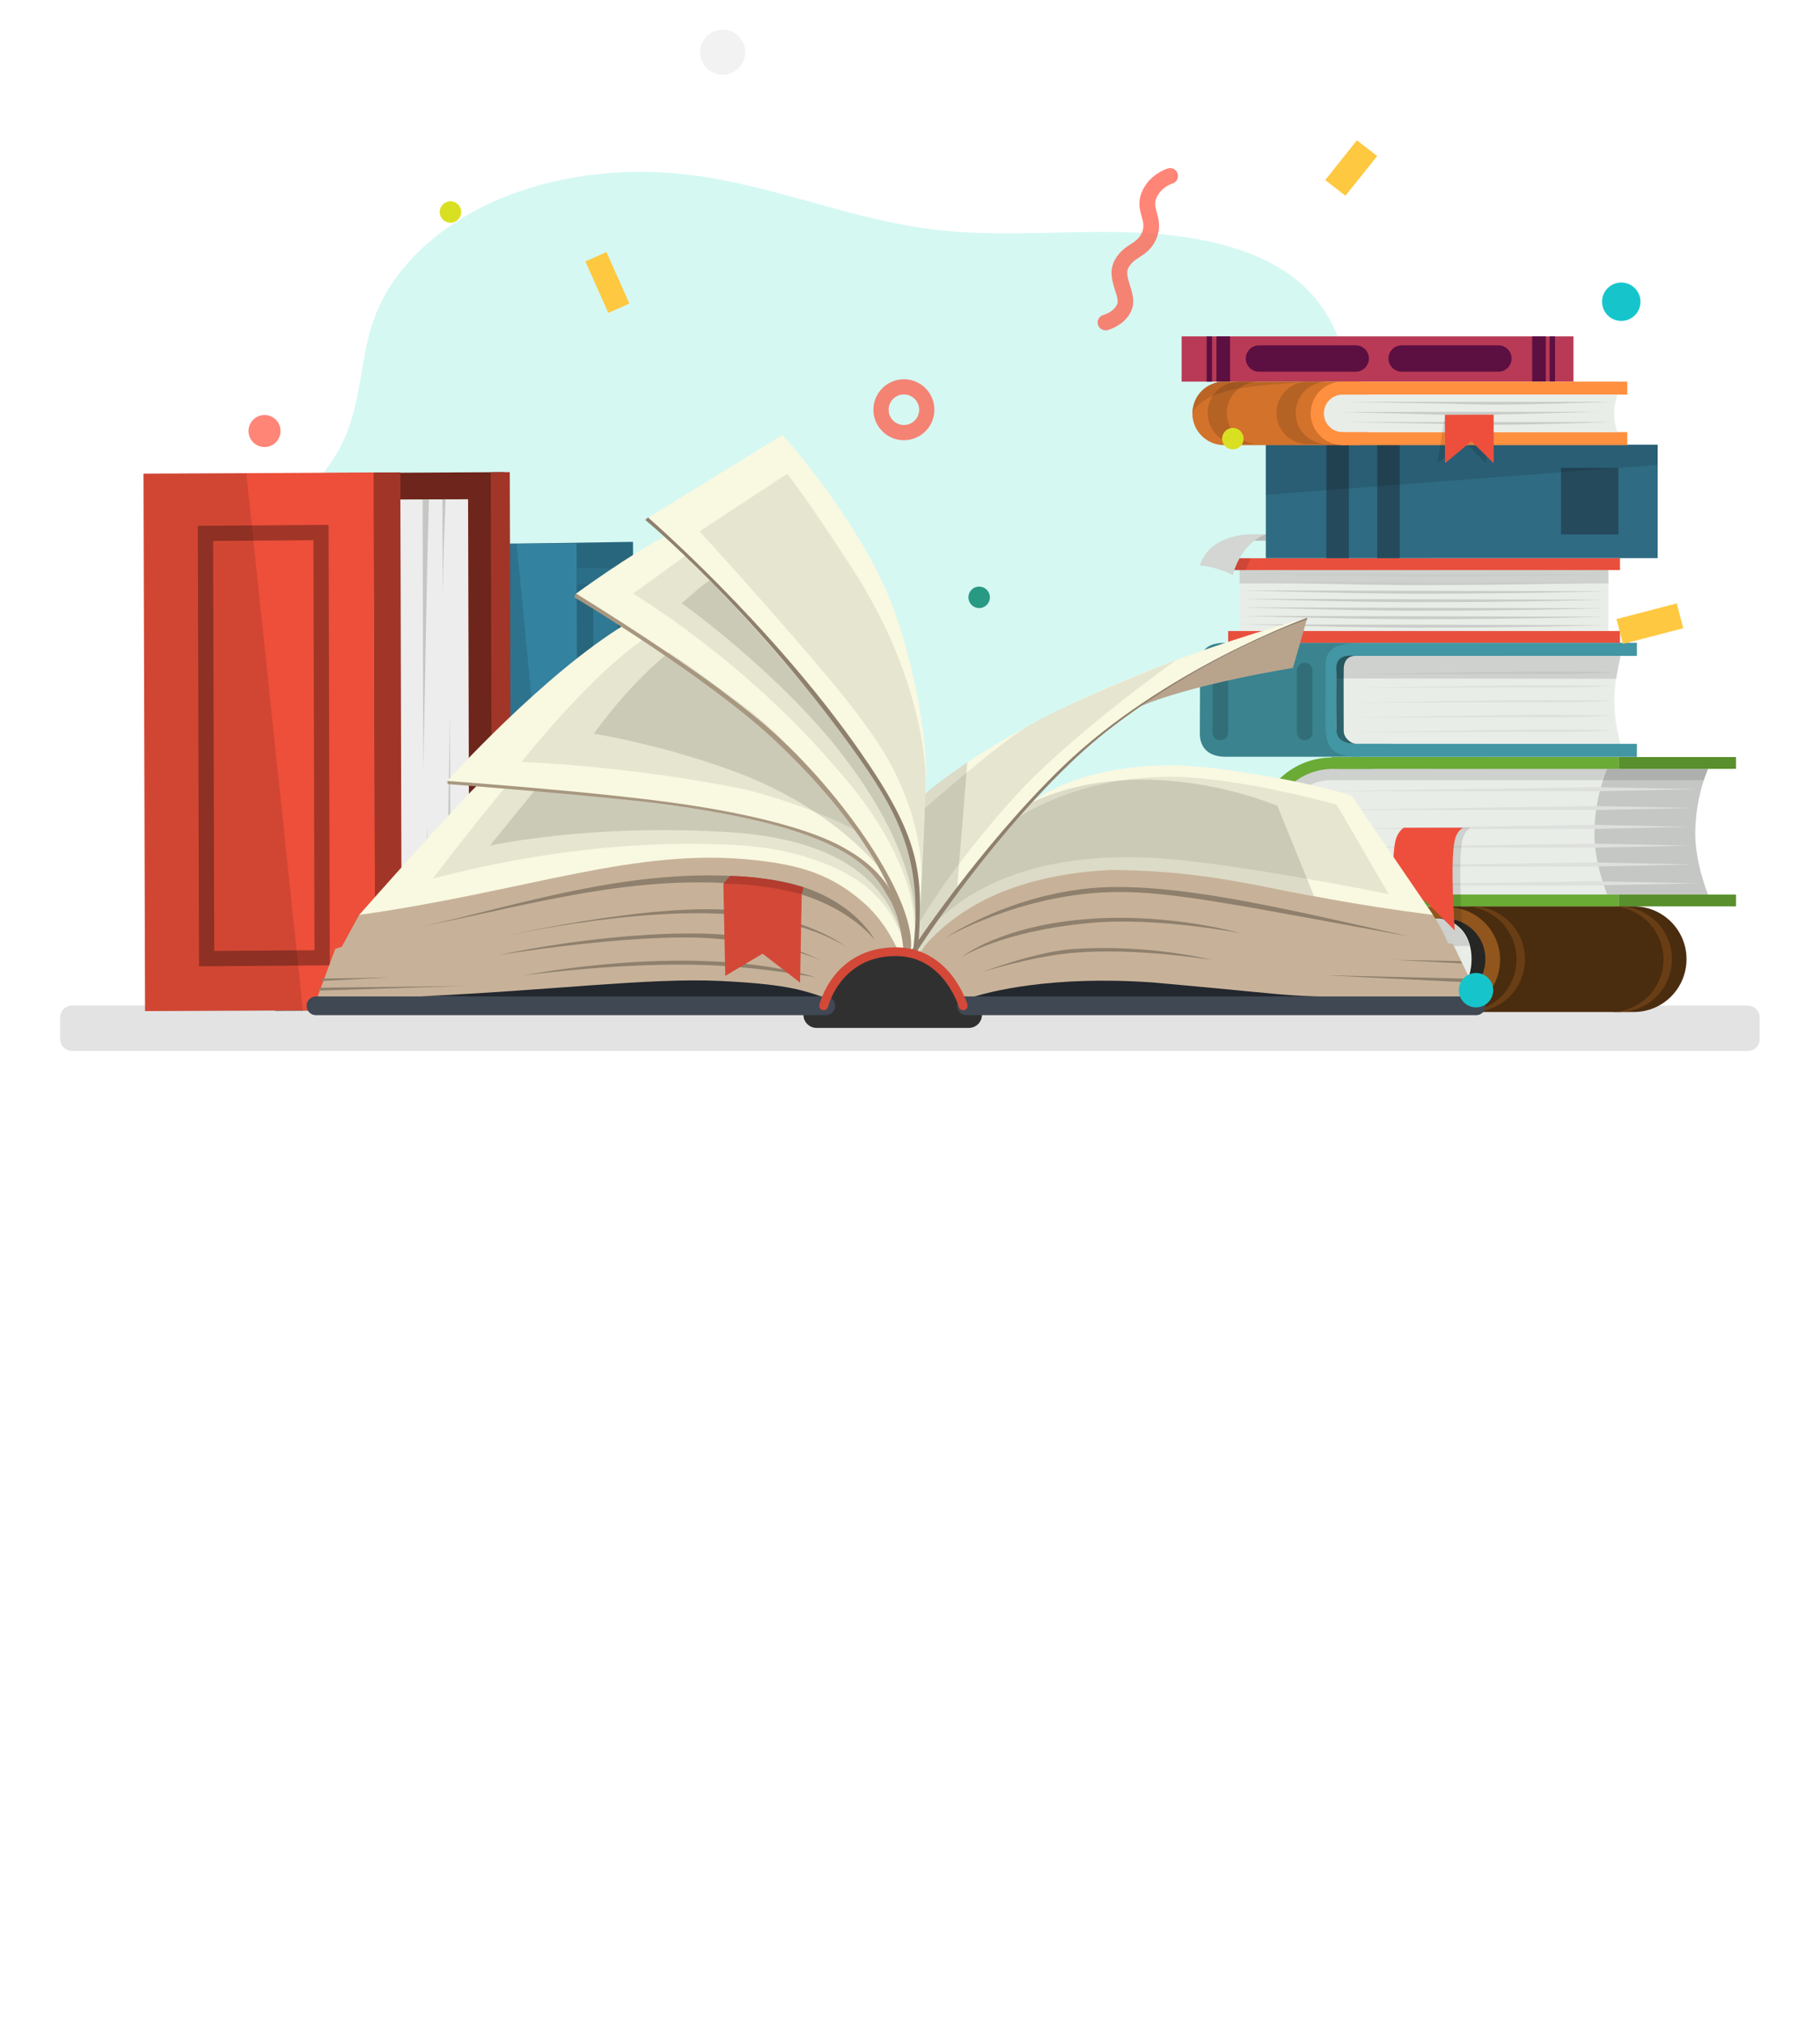 <?xml version="1.0" encoding="utf-8"?>
<!-- Generator: Adobe Illustrator 28.1.0, SVG Export Plug-In . SVG Version: 6.00 Build 0)  -->
<svg version="1.1" id="Layer_1" xmlns="http://www.w3.org/2000/svg" xmlns:xlink="http://www.w3.org/1999/xlink" x="0px" y="0px"
	 viewBox="0 0 2000 2219.8" style="enable-background:new 0 0 2000 2219.8;" xml:space="preserve">
<style type="text/css">
	.st0{fill:#D5F8F3;}
	.st1{opacity:0.11;}
	.st2{fill:#28667D;}
	.st3{fill:#3382A0;}
	.st4{opacity:0.12;}
	.st5{fill:#2B6E87;}
	.st6{fill:#2F7994;}
	.st7{fill:#6E251B;}
	.st8{fill:#ED4F3A;}
	.st9{fill:#A13628;}
	.st10{fill:#EDEDED;}
	.st11{fill:#C4C7C3;}
	.st12{fill:#B8BAB7;}
	.st13{fill:#4A2C0F;}
	.st14{fill:#91561D;}
	.st15{fill:#E9EDE8;}
	.st16{fill:#E94F3D;}
	.st17{fill:#2F6B83;}
	.st18{fill:#254A5C;}
	.st19{fill:#B93A56;}
	.st20{fill:#5C0F41;}
	.st21{fill:#6AAB35;}
	.st22{fill:#3A838F;}
	.st23{fill:#4396A4;}
	.st24{fill:#2B626B;}
	.st25{fill:#598F2C;}
	.st26{fill:#DDE0DC;}
	.st27{fill:#D3722B;}
	.st28{fill:#FF9040;}
	.st29{fill:#C9CCC8;}
	.st30{fill:#B56225;}
	.st31{fill:#693E15;}
	.st32{fill:#262625;}
	.st33{fill:#D3D6D2;}
	.st34{fill:#C7C9C6;}
	.st35{fill:#ED4F3C;}
	.st36{fill:#316E78;}
	.st37{fill:#303030;}
	.st38{fill:#F9F8E1;}
	.st39{fill:#B8A48D;}
	.st40{fill:#C7B299;}
	.st41{fill:#8F806D;}
	.st42{fill:#E6E5CF;}
	.st43{fill:#23272E;}
	.st44{fill:#A89780;}
	.st45{fill:#404854;}
	.st46{fill:#D44837;}
	.st47{fill:#B33C2E;}
	.st48{fill:#FEC840;}
	.st49{opacity:0.75;fill:#FF5C4A;}
	.st50{fill:#D9E021;}
	.st51{fill:#289983;}
	.st52{fill:#16C5CC;}
	.st53{fill:#F2F2F2;}
</style>
<g id="_x32_">
	<g>
		<path class="st0" d="M233.9,769.3c4.9-37.9,2.2-76.9,16.6-113.4c25.1-63.4,98.1-109.8,127.2-172.1c20.4-43.9,17.5-92.4,34.7-137.1
			c20.3-52.7,69-98,130.7-125.5c61.8-27.5,135.9-37.4,206.7-29.9c96,10,183.2,50.2,278.9,61.3c69.1,8.1,139.6,0.7,209.4,2.6
			c69.9,1.9,144.3,15.4,190.6,55.7c71.8,62.3,49.1,160.1,92,236.5c22.3,39.7,61.8,72.5,85.7,111.7c43.6,71.3,30.8,154.6,17.2,232.7
			c-188.7,4.9-377.6,6.7-566.4,5.3c-187.5-1.4-374.9-5.8-562.1-13.3c-53.1-2.1-106.2-4.5-159.3-7.1c-26.5-1.3-53.1-2.7-79.6-4.1
			c-17.4-0.9-60.9,2.5-73.4-6.5C212.4,835.5,228.9,807.8,233.9,769.3z"/>
	</g>
</g>
<g id="XMLID_1274_">
	<path id="XMLID_2636_" class="st1" d="M1920.7,1155H79.3c-7.3,0-13.2-5.9-13.2-13.2v-23.5c0-7.3,5.9-13.2,13.2-13.2h1841.3
		c7.3,0,13.2,5.9,13.2,13.2v23.5C1933.9,1149.1,1928,1155,1920.7,1155z"/>
	<g id="XMLID_2627_">
		<g id="XMLID_2631_">
			<g id="XMLID_2633_">
				<polygon id="XMLID_2635_" class="st2" points="697.1,1108.4 539.5,1110.8 538.1,597.9 695.6,595.5 				"/>
				<polygon id="XMLID_2634_" class="st3" points="635,1110 415.3,1111.1 413.9,598.2 633.6,597.1 				"/>
			</g>
			<polygon id="XMLID_2632_" class="st4" points="567.7,597.3 617.5,1111.1 415.3,1109.3 413.9,598.1 			"/>
		</g>
		<rect id="XMLID_2630_" x="633.7" y="624.2" class="st5" width="62.1" height="18"/>
		<rect id="XMLID_2629_" x="635" y="1058.1" class="st5" width="62" height="18"/>
		<path id="XMLID_2628_" class="st6" d="M665.4,1044.1L665.4,1044.1c-7.4,0-13.5-6-13.5-13.5V671.1c0-7.4,6-13.5,13.5-13.5l0,0
			c7.4,0,13.5,6,13.5,13.5v359.5C678.9,1038.1,672.8,1044.1,665.4,1044.1z"/>
	</g>
	<g id="XMLID_2593_">
		<g id="XMLID_2614_">
			<polygon id="XMLID_2626_" class="st7" points="555.5,1109.5 302.4,1110.8 300.8,520.2 553.8,518.9 			"/>
			<polygon id="XMLID_2625_" class="st8" points="412.4,1109.9 159.4,1111.2 157.7,520.6 410.8,519.3 			"/>
			
				<rect id="XMLID_2624_" x="411.6" y="519.2" transform="matrix(1 -2.760991e-03 2.760991e-03 1 -2.247 1.18)" class="st9" width="29.2" height="590.6"/>
			
				<rect id="XMLID_2623_" x="440.7" y="548.8" transform="matrix(1 -2.758116e-03 2.758116e-03 1 -2.249 1.321)" class="st10" width="74.4" height="534.4"/>
			<path id="XMLID_2620_" class="st9" d="M218.7,1062l-1.3-484.1l143.7-1.1l1.3,484.1L218.7,1062z M234.2,594.5l1.2,450.6l110.2-0.8
				l-1.2-450.6L234.2,594.5z"/>
			<path id="XMLID_2619_" class="st11" d="M464.4,548.9c0,0,0.7,302.4,0.8,298.3c1.1-59.8,4.3-238.4,5.4-268.3
				c0.1-3.2,0.8-30,0.8-30L464.4,548.9z"/>
			<path id="XMLID_2618_" class="st11" d="M486.2,548.8c0,0,0.2,108.4,0.3,104.3c1.1-59.8,1.3-52.8,2.3-82.7
				c0.5-14.8,0.9-21.7,0.9-21.7L486.2,548.8z"/>
			<path id="XMLID_2617_" class="st11" d="M495.3,1083.2c0,0-0.8-302.4-0.8-298.3c-1.1,59.8-2.8,174.2-3.9,204.1
				c-0.1,3.2-0.8,94.2-0.8,94.2L495.3,1083.2z"/>
			<path id="XMLID_2616_" class="st11" d="M473.5,1083.3c0,0-3.9-179.4-4-175.4c-1.1,59.8-3.1,175.4-3.1,175.4L473.5,1083.3z"/>
			
				<rect id="XMLID_2615_" x="540.1" y="518.9" transform="matrix(1 -2.762092e-03 2.762092e-03 1 -2.247 1.524)" class="st9" width="20.9" height="590.6"/>
		</g>
		<polygon id="XMLID_2613_" class="st4" points="270.7,520.2 333,1111.2 159.4,1111.2 157.7,520.2 		"/>
	</g>
	<g id="XMLID_2085_">
		<polygon id="XMLID_2507_" class="st12" points="1382.5,587.3 1391,587.3 1391,594.2 1357.2,594.2 		"/>
		<path id="XMLID_2506_" class="st11" d="M1877,983.1h-303.2V845H1877c0,0-14.1,30.2-14.1,71.6C1863,949.2,1877,983.1,1877,983.1z"
			/>
		<path id="XMLID_2453_" class="st13" d="M1795.3,996.1h-219.5v116.1h219.5c32.1,0,58-26,58-58l0,0
			C1853.4,1022.1,1827.4,996.1,1795.3,996.1z"/>
		
			<ellipse id="XMLID_2452_" transform="matrix(0.23 -0.973 0.973 0.23 198.839 2359.934)" class="st14" cx="1590.4" cy="1054.3" rx="58" ry="58"/>
		<path id="XMLID_2451_" class="st15" d="M1319,1009.4h267.8c24.8,0,44.8,20.1,44.8,44.8l0,0c0,24.8-20.1,44.8-44.8,44.8H1319
			c0,0,7.2-23,7.2-44.8C1326.2,1033.4,1319,1009.4,1319,1009.4z"/>
		
			<rect id="XMLID_2439_" x="1302.3" y="1099" transform="matrix(-1 -1.224647e-16 1.224647e-16 -1 2895.062 2211.209)" class="st14" width="290.4" height="13.2"/>
		
			<rect id="XMLID_2438_" x="1302.3" y="996.1" transform="matrix(-1 -1.224647e-16 1.224647e-16 -1 2895.062 2005.499)" class="st14" width="290.4" height="13.2"/>
		<rect id="XMLID_2437_" x="1362.2" y="626.5" class="st15" width="405.3" height="67"/>
		<rect id="XMLID_2436_" x="1349.6" y="613.5" class="st16" width="430.6" height="13"/>
		<rect id="XMLID_2435_" x="1349.6" y="693.5" class="st16" width="430.6" height="13"/>
		<rect id="XMLID_2434_" x="1391" y="488.7" class="st17" width="430.6" height="124.7"/>
		<rect id="XMLID_2433_" x="1457.5" y="488.1" class="st18" width="24.8" height="125.3"/>
		<rect id="XMLID_2432_" x="1513.4" y="488.1" class="st18" width="24.8" height="125.3"/>
		<rect id="XMLID_2431_" x="1715.4" y="514.2" class="st18" width="63.1" height="73.1"/>
		<g id="XMLID_2423_">
			<rect id="XMLID_2430_" x="1298.5" y="369.7" class="st19" width="430.6" height="49.7"/>
			<rect id="XMLID_2429_" x="1336.7" y="369.7" class="st20" width="15" height="49.7"/>
			<rect id="XMLID_2428_" x="1326" y="369.7" class="st20" width="5.9" height="49.7"/>
			<rect id="XMLID_2427_" x="1702.9" y="369.7" class="st20" width="5.9" height="49.7"/>
			<rect id="XMLID_2426_" x="1683.7" y="369.7" class="st20" width="15" height="49.7"/>
			<path id="XMLID_2425_" class="st20" d="M1489.8,408.5h-106.3c-8,0-14.5-6.5-14.5-14.5l0,0c0-8,6.5-14.5,14.5-14.5h106.3
				c8,0,14.5,6.5,14.5,14.5l0,0C1504.2,402,1497.8,408.5,1489.8,408.5z"/>
			<path id="XMLID_2424_" class="st20" d="M1646.6,408.5h-106.3c-8,0-14.5-6.5-14.5-14.5l0,0c0-8,6.5-14.5,14.5-14.5h106.3
				c8,0,14.5,6.5,14.5,14.5l0,0C1661.1,402,1654.6,408.5,1646.6,408.5z"/>
		</g>
		
			<ellipse id="XMLID_2422_" transform="matrix(0.23 -0.973 0.973 0.23 237.484 2128.205)" class="st21" cx="1463.3" cy="914.1" rx="82.1" ry="82.1"/>
		<circle id="XMLID_2421_" class="st15" cx="1464.5" cy="914.1" r="69.1"/>
		<path id="XMLID_2420_" class="st15" d="M1766.2,983.1h-303.2V845h303.2c0,0-14.1,30.2-14.1,71.6
			C1752.1,949.2,1766.2,983.1,1766.2,983.1z"/>
		<rect id="XMLID_2419_" x="1463.1" y="832" class="st21" width="315.8" height="13"/>
		<rect id="XMLID_2418_" x="1463.1" y="983.1" class="st21" width="315.8" height="13"/>
		<path id="XMLID_2417_" class="st4" d="M1461.6,857.4c95.9,0,410.7,0,410.7,0l4.7-12.5h-418.4h-0.6c-35.1,3.3-62.6,33.1-62.6,69.1
			c0,38.1,30.9,69.1,69.1,69.1c2.4,0,4.7-0.1,7-0.4c-34.8-3.5-62-32.9-62-68.7C1409.5,886.8,1430.6,857.4,1461.6,857.4z"/>
		<path id="XMLID_2416_" class="st22" d="M1350.6,706.5l0,0.2c-1.6-0.1-3.3-0.2-5-0.2c-19.8,0-26.8,9.3-26.8,23.2
			c0,8.2-0.3,66.9-0.3,76.6c0,7,2.2,24.7,27.1,25.4l0,0h141.2V706.5H1350.6z"/>
		<path id="XMLID_2415_" class="st23" d="M1550.5,769.3c0,34.4-26.5,62.2-60.9,62.2c-31.9,0-33.1-18.2-33.1-39.3
			c0-8.8,0.2-54.6,0.2-62.2c0-9.6,4.3-22.9,31.7-22.9C1522.6,707.1,1550.5,735,1550.5,769.3z"/>
		<path id="XMLID_2346_" class="st15" d="M1780.8,817.5h-291.3c-17.4,0-21.1-9.6-21.1-18.9v-56.2c0-12.7,3.7-21.7,21.1-21.7h291.3
			c0,0-6.8,23.4-6.8,48.2C1774,796.3,1780.8,817.5,1780.8,817.5z"/>
		<rect id="XMLID_2345_" x="1485.3" y="706.5" class="st23" width="313.5" height="14.3"/>
		<rect id="XMLID_2344_" x="1485.3" y="817.5" class="st23" width="313.5" height="14.3"/>
		<path id="XMLID_2343_" class="st24" d="M1489.6,720.8c0,0-12.9-1-13,14.5c-0.2,15.7,0,45.4,0,67.6c0,8.4,7.7,13.8,13,14.6
			c-6.8,0-20.9-1.3-21.1-15.9c-0.3-19.7-0.3-48.7,0-67.1C1468.6,728.3,1470.4,718.6,1489.6,720.8z"/>
		<rect id="XMLID_2342_" x="1362.2" y="626.5" class="st4" width="405.3" height="14.7"/>
		<rect id="XMLID_2341_" x="1778.8" y="832" class="st25" width="128.9" height="13"/>
		<rect id="XMLID_2340_" x="1778.8" y="983.1" class="st25" width="128.9" height="13"/>
		<polygon id="XMLID_2339_" class="st26" points="1450,869.6 1752.2,869.6 1864.5,867.3 1752.3,865.1 		"/>
		<polygon id="XMLID_2338_" class="st26" points="1450,890.3 1752.2,890.3 1858.7,888 1752.3,885.8 		"/>
		<path id="XMLID_2333_" class="st26" d="M1482.4,805c0,0,162.1-1,216-0.6c46.8,0.4,74.5-2.1,74.5-2.1s-55.9-0.4-74.5-0.4
			C1644.3,801.9,1482.4,805,1482.4,805z"/>
		<path id="XMLID_2332_" class="st26" d="M1482.4,788.8c0,0,162.1-1,216-0.6c46.8,0.4,74.5-2.1,74.5-2.1s-55.9-0.4-74.5-0.4
			C1644.3,785.6,1482.4,788.8,1482.4,788.8z"/>
		<path id="XMLID_2331_" class="st26" d="M1482.4,772.5c0,0,162.1-1,216-0.6c46.8,0.4,74.5-2.1,74.5-2.1s-55.9-0.4-74.5-0.4
			C1644.3,769.4,1482.4,772.5,1482.4,772.5z"/>
		<path id="XMLID_2330_" class="st26" d="M1482.4,756.2c0,0,162.1-1,216-0.6c46.8,0.4,74.5-2.1,74.5-2.1s-55.9-0.4-74.5-0.4
			C1644.3,753.1,1482.4,756.2,1482.4,756.2z"/>
		<path id="XMLID_2329_" class="st26" d="M1482.4,741.2c0,0,162.1-1,216-0.6c46.8,0.4,74.5-2.1,74.5-2.1s-55.9-0.4-74.5-0.4
			C1644.3,738.1,1482.4,741.2,1482.4,741.2z"/>
		<polygon id="XMLID_2328_" class="st26" points="1450,911 1752.2,911 1854.4,908.7 1752.3,906.5 		"/>
		<polygon id="XMLID_2327_" class="st26" points="1450,931.6 1752.2,931.6 1856.9,929.4 1752.3,927.1 		"/>
		<polygon id="XMLID_2326_" class="st26" points="1450,952.3 1752.2,952.3 1861.2,950.1 1752.3,947.8 		"/>
		<polygon id="XMLID_2325_" class="st26" points="1450,973 1752.2,973 1866.8,970.8 1752.3,968.5 		"/>
		<path id="XMLID_2324_" class="st4" d="M1483.8,720.5l297.1,0.3l-4.7,25.2l-307.8-0.4v-12.2
			C1468.3,733.4,1467.9,720.5,1483.8,720.5z"/>
		<polygon id="XMLID_2323_" class="st4" points="1821.6,510.9 1391,543.8 1391,489.2 1821.6,489.2 		"/>
		<path id="XMLID_2322_" class="st27" d="M1345.2,489.2h150v-69.8h-150c-19.3,0-34.9,15.6-34.9,34.9l0,0
			C1310.3,473.6,1325.9,489.2,1345.2,489.2z"/>
		
			<ellipse id="XMLID_2287_" transform="matrix(0.383 -0.924 0.924 0.383 490.657 1642.882)" class="st28" cx="1474.7" cy="454.3" rx="34.9" ry="34.9"/>
		<rect id="XMLID_2286_" x="1474.7" y="419.4" class="st28" width="313.5" height="14.3"/>
		<rect id="XMLID_2285_" x="1474.7" y="474.9" class="st28" width="313.5" height="14.3"/>
		<path id="XMLID_2284_" class="st15" d="M1777.4,474.9h-302c-11.4,0-20.6-9.2-20.6-20.6l0,0c0-11.4,9.2-20.6,20.6-20.6h302
			c0,0-3.7,10.4-3.7,20.6C1773.6,464.8,1777.4,474.9,1777.4,474.9z"/>
		<polygon id="XMLID_2283_" class="st29" points="1641.4,455.7 1588.3,455.9 1473,452.8 1587.9,452.6 1757.1,452.6 		"/>
		<path id="XMLID_2280_" class="st30" d="M1372,486.4c3.3,1.1,6.9,1.7,10.5,1.7h-21.1c-0.3,0-0.7,0-1,0
			c-18.5-0.5-33.3-15.7-33.3-34.3c0-18.6,14.8-33.8,33.3-34.3c0.3,0,0.7,0,1,0h21.1c-3.7,0-7.2,0.6-10.5,1.7
			c-4.3,1.4-8.2,3.6-11.5,6.4c-7.5,6.3-12.3,15.7-12.3,26.3c0,10.6,4.8,20,12.3,26.3C1363.8,482.9,1367.7,485,1372,486.4z"/>
		<path id="XMLID_2279_" class="st31" d="M1837.3,1054.2c0,31.5-25.1,57.1-56.3,58c-0.5,0-1.1,0-1.7,0h-9.3c0.6,0,1.1,0,1.7,0
			c31.3-0.9,56.3-26.5,56.3-58c0-31.5-25.1-57.1-56.3-58c-0.5,0-1.1,0-1.7,0h9.3c0.6,0,1.1,0,1.7,0
			C1812.2,997.1,1837.3,1022.7,1837.3,1054.2z"/>
		<path id="XMLID_2278_" class="st31" d="M1675.8,1054.2c0,31.5-25.1,57.1-56.3,58c-0.5,0-1.1,0-1.7,0h-9.3c0.6,0,1.1,0,1.7,0
			c31.3-0.9,56.3-26.5,56.3-58c0-31.5-25.1-57.1-56.3-58c-0.5,0-1.1,0-1.7,0h9.3c0.6,0,1.1,0,1.7,0
			C1650.7,997.1,1675.8,1022.7,1675.8,1054.2z"/>
		<path id="XMLID_2277_" class="st30" d="M1447.6,486.4c3.3,1.1,6.9,1.7,10.5,1.7h-21.1c-0.3,0-0.7,0-1,0
			c-18.5-0.5-33.3-15.7-33.3-34.3c0-18.6,14.8-33.8,33.3-34.3c0.3,0,0.7,0,1,0h21.1c-3.7,0-7.2,0.6-10.5,1.7
			c-4.3,1.4-8.2,3.6-11.5,6.4c-7.5,6.3-12.3,15.7-12.3,26.3c0,10.6,4.8,20,12.3,26.3C1439.5,482.9,1443.4,485,1447.6,486.4z"/>
		<g id="XMLID_2248_">
			<path id="XMLID_2249_" class="st32" d="M1587.4,1009.4c-1.9,0-3.8-0.3-5.6,0c22.2,2.7,35.3,19.9,35.3,44.7
				c0,24.8-13.1,42.2-35.3,44.9c2.5,0,3.7,0,5.6,0c25.4,0,44.9-20.1,44.9-44.9C1632.4,1029.2,1612.2,1009.4,1587.4,1009.4z"/>
		</g>
		<path id="XMLID_2247_" class="st29" d="M1364.6,648.8l400.3,1c0,0-94.3,2.8-208.8,2.7C1483.9,652.5,1364.6,648.8,1364.6,648.8z"/>
		<path id="XMLID_2246_" class="st29" d="M1364.6,639.3l400.3,1c0,0-94.3,2.8-208.8,2.7C1483.9,643,1364.6,639.3,1364.6,639.3z"/>
		<path id="XMLID_2245_" class="st29" d="M1364.6,630.1l400.3,1c0,0-94.3,2.8-208.8,2.7C1483.9,633.8,1364.6,630.1,1364.6,630.1z"/>
		<path id="XMLID_2244_" class="st29" d="M1364.6,658.1l400.3,1c0,0-94.3,2.8-208.8,2.7C1483.9,661.8,1364.6,658.1,1364.6,658.1z"/>
		<path id="XMLID_2243_" class="st29" d="M1364.6,667.5l400.3,1c0,0-94.3,2.8-208.8,2.7C1483.9,671.1,1364.6,667.5,1364.6,667.5z"/>
		<path id="XMLID_2242_" class="st29" d="M1364.6,676.8l400.3,1c0,0-94.3,2.8-208.8,2.7C1483.9,680.5,1364.6,676.8,1364.6,676.8z"/>
		<path id="XMLID_2241_" class="st29" d="M1364.6,686.1l400.3,1c0,0-94.3,2.8-208.8,2.7C1483.9,689.8,1364.6,686.1,1364.6,686.1z"/>
		<polygon id="XMLID_2240_" class="st4" points="1354.8,613.5 1374.1,613.5 1368.9,626.5 1351.3,626.5 		"/>
		<path id="XMLID_2239_" class="st33" d="M1391,587.3c-28.8,10.5-36.2,44.7-36.2,44.7s-19.9-10-36.2-10.5
			c8.7-29.6,43.5-34.3,56.6-34.3C1378.4,587.3,1386.4,587.3,1391,587.3z"/>
		<path id="XMLID_2238_" class="st4" d="M1442.2,419.4c0,0-64.4,3.4-89.3,9.2c-38.2,8.9-42.6,25.7-42.6,25.7s0-17.8,13.8-27.8
			c12.4-8.9,21.1-7.1,21.1-7.1L1442.2,419.4z"/>
		<path id="XMLID_2226_" class="st34" d="M1328.7,1088.4l95.8,1.6l174-1.6c0,0-100.5-1.1-173.4-1.1
			C1380.8,1087.3,1328.7,1088.4,1328.7,1088.4z"/>
		<path id="XMLID_2225_" class="st34" d="M1332.5,1077.9l95.8,1.6l174-1.6c0,0-100.5-1.1-173.4-1.1
			C1384.6,1076.8,1332.5,1077.9,1332.5,1077.9z"/>
		<path id="XMLID_2224_" class="st34" d="M1337.3,1067.7l95.8,1.6l174-1.6c0,0-100.5-1.1-173.4-1.1
			C1389.4,1066.7,1337.3,1067.7,1337.3,1067.7z"/>
		<path id="XMLID_2102_" class="st34" d="M1337.3,1056.6l95.8,1.6l174-1.6c0,0-100.5-1.1-173.4-1.1
			C1389.4,1055.5,1337.3,1056.6,1337.3,1056.6z"/>
		<path id="XMLID_2101_" class="st34" d="M1335.5,1044.8l95.8,1.6l174-1.6c0,0-100.5-1.1-173.4-1.1
			C1387.6,1043.7,1335.5,1044.8,1335.5,1044.8z"/>
		<path id="XMLID_2100_" class="st34" d="M1332.5,1033.5l95.8,1.6l174-1.6c0,0-100.5-1.1-173.4-1.1
			C1384.6,1032.4,1332.5,1033.5,1332.5,1033.5z"/>
		<path id="XMLID_2096_" class="st34" d="M1330.7,1023.3l95.8,1.6l174-1.6c0,0-100.5-1.1-173.4-1.1
			C1382.8,1022.2,1330.7,1023.3,1330.7,1023.3z"/>
		<path id="XMLID_2095_" class="st4" d="M1614.9,1039.7c0,0-210.6,0.9-289.9,0.9c-1-15.8-6.4-31.3-6.4-31.3s182.3-0.1,258.5,0
			C1608.4,1009.4,1614.9,1039.7,1614.9,1039.7z"/>
		<path id="XMLID_2093_" class="st4" d="M1551.1,909.7c0,0-6.7,3.8-9.2,14.2c-6,24.5,0,101,0,101l32.2-35.3l32.9,32.9
			c0,0-5.3-74.8,0-99c2.4-11,9.2-13.8,9.2-13.8H1551.1z"/>
		<path id="XMLID_2092_" class="st35" d="M1542.7,909.7c0,0-6.7,3.8-9.2,14.2c-6,24.5,0,101,0,101l32.2-35.3l32.9,32.9
			c0,0-5.3-74.8,0-99c2.4-11,9.2-13.8,9.2-13.8H1542.7z"/>
		<path id="XMLID_2091_" class="st36" d="M1341.1,728.3L1341.1,728.3c4.7,0,8.5,3.8,8.5,8.5V805c0,4.7-3.8,8.5-8.5,8.5l0,0
			c-4.7,0-8.5-3.8-8.5-8.5v-68.1C1332.5,732.2,1336.3,728.3,1341.1,728.3z"/>
		<path id="XMLID_2090_" class="st36" d="M1433.7,728.3L1433.7,728.3c4.7,0,8.5,3.8,8.5,8.5V805c0,4.7-3.8,8.5-8.5,8.5l0,0
			c-4.7,0-8.5-3.8-8.5-8.5v-68.1C1425.2,732.2,1429,728.3,1433.7,728.3z"/>
		<path id="XMLID_2089_" class="st29" d="M1770.8,441.6h-293.1c0,0,108.9,1.9,149.5,2.9C1667.8,445.5,1770.8,441.6,1770.8,441.6z"/>
		<path id="XMLID_2088_" class="st29" d="M1770.8,463.8h-293.1c0,0,108.9,1.9,149.5,2.9C1667.8,467.7,1770.8,463.8,1770.8,463.8z"/>
		<polygon id="XMLID_2087_" class="st4" points="1587.9,455.9 1579.6,509.1 1608.7,484.9 1633.1,509.2 1633.1,455.7 		"/>
		<polygon id="XMLID_2086_" class="st35" points="1587.9,455.9 1587.9,509.1 1617,484.9 1641.4,509.2 1641.4,455.7 		"/>
	</g>
	<g id="XMLID_1432_">
		<path id="XMLID_2084_" class="st37" d="M883.6,1111L883.6,1111c-3,9.3,4,18.7,13.9,18.7h167c9.7,0,16.7-9.1,14-18.3l-0.3-1.1
			l-18.3-56.2c-2-6-7.7-28.5-14.1-28.4l-136.8,2c-6.8,0.1-12.6,23.3-14,29.9l-11,52C883.8,1110.1,883.7,1110.5,883.6,1111z"/>
		<path id="XMLID_2083_" class="st38" d="M1011.2,877.8l-4.3,168.7c0,0,109.9-157.3,142.9-181.6c69.5-75.3,170.5-137.3,286.6-185.9
			C1121.3,767,1011.2,877.8,1011.2,877.8z"/>
		<path id="XMLID_2082_" class="st39" d="M1250.5,777.4c57.9-25.6,170.3-43.3,170.3-43.3l15.6-54.4
			C1436.4,679.7,1337.8,714.1,1250.5,777.4z"/>
		<path id="XMLID_2081_" class="st38" d="M523.4,864.1c-29.3,28.6-128.7,141.4-128.7,141.4l563.1,43.6c0,0,30.8-3.2,38.9-7.6
			C997.1,900.9,804,863.6,804,863.6s-51.7-20.1-150.5-17.5C614.5,847.2,557.3,847.6,523.4,864.1z"/>
		<path id="XMLID_2080_" class="st40" d="M347.4,1099.7l21-56.8l7.2-2.4c0,0,14.7-27.2,19.1-35c188.1-26.6,303.6-74.9,436.1-60.1
			c47.3,5.3,83.3,14.9,120.5,48.7c24.4,22.5,35.3,50.5,35.3,50.5s-63,8.8-75.5,50.5C872.6,1097.7,347.4,1099.7,347.4,1099.7z"/>
		<path id="XMLID_2079_" class="st38" d="M688.2,685.5c73.3,23.8,214.9,143.3,262.3,196c64.1,71.3,58.6,168.1,58.6,168.1l-17.2-3.7
			c0,0,6.8-20-7.9-44.9c-14.7-24.8-6.4-41.4-112.4-87.8c-120.5-32.2-380.1-55-380.1-55S597.5,740.2,688.2,685.5z"/>
		<path id="XMLID_2078_" class="st38" d="M633,652.4c0,0,250,174.4,301.7,240.5c51.6,66.1,65.1,95.7,69.1,147.7
			c0,0,21.9-72.5-22.8-155.6c-44.7-83.1-181.7-235.6-250.5-295.4C692.8,608.8,633,652.4,633,652.4z"/>
		<path id="XMLID_2077_" class="st38" d="M860,478c0,0,92.6,102.5,125.3,200.4c32.7,97.8,32.7,170.5,32.7,170.5l-9.2,195.7
			c0,0,33.9-99.3-84.1-240.9c-69.5-83.5-212.5-234.8-212.5-234.8L860,478z"/>
		<path id="XMLID_2076_" class="st38" d="M1485.6,874.8l2.1,3.2l87.1,127.5l-571.7,41c0,0,89-125.1,117.1-154.5
			c23.2-21.2,78.6-53.3,177.4-50.7C1336.6,842.3,1436.1,858.1,1485.6,874.8z"/>
		<path id="XMLID_2075_" class="st41" d="M930.4,1041c0,0-36.1-29.9-114.9-39.7c-97.1-12-282,32.1-282,32.1s167.1-40.3,285.3-27.1
			C894.1,1014.9,930.4,1041,930.4,1041z"/>
		<path id="XMLID_2074_" class="st41" d="M909.2,1059.7c0,0-49.1-32-137.3-33.7c-108.8-2.1-223.6,23.6-223.6,23.6
			s145.4-23.9,231-18.5C878.5,1037.4,909.2,1059.7,909.2,1059.7z"/>
		<path id="XMLID_2073_" class="st41" d="M896.9,1074.2c-134-40.2-321.5-2.1-321.5-2.1s109.1-15.3,205-11.3
			C821,1062.5,864.5,1068.4,896.9,1074.2z"/>
		<polygon id="XMLID_2072_" class="st41" points="351.7,1085.5 510.2,1083.6 349.7,1088.7 		"/>
		<polygon id="XMLID_2071_" class="st41" points="354.4,1075.5 427.4,1074.2 353.2,1078.1 		"/>
		<path id="XMLID_2070_" class="st42" d="M768.8,584c0,0,142,155.4,181.1,211.2c71.1,93.6,62.5,176.1,62.5,176.1l4.9-108.6
			c0,0,4.4-106.7-81.3-238.8c-51.3-79.1-71-103.2-71-103.2L768.8,584z"/>
		<path id="XMLID_2069_" class="st42" d="M753.5,610.5l-57.8,41.9c0,0,120.3,71.3,222.1,190.4c64.5,72,87.1,135.2,87.1,175.8
			c6.2-49.9-2.3-95.5-42-160C904.1,762.9,753.5,610.5,753.5,610.5z"/>
		<path id="XMLID_1487_" class="st42" d="M709.1,701.4c-58.5,38.1-136.1,136-136.1,136s115,3.6,245.7,30.1
			c77.1,19.7,125.6,47.2,125.6,47.2s-67.1-92.8-119.6-133.1C772.3,741.3,749.7,730.6,709.1,701.4z"/>
		<path id="XMLID_1486_" class="st42" d="M556.2,864.1c0,0-28.6,33.5-80.5,101.4c85-22.1,202.5-43.6,331.6-36.9
			c90.3,4.7,140.7,39.5,152.3,53.1c27.2,25.2,33.8,56.7,33.8,56.7s0.1-16.8-7.4-34.2c-11.5-26.5-13.1-32.5-37.8-55.8
			C932.7,937.4,917.6,892.7,556.2,864.1z"/>
		<path id="XMLID_1485_" class="st42" d="M1011.2,1012.3c0,0,37.6-64.8,107.3-140.4c61.3-66.5,174.1-146.6,174.1-146.6
			s-111.1,42.7-161.9,72.1c-32.4,18.7-114.7,91.1-114.7,91.1L1011.2,1012.3z"/>
		<path id="XMLID_1484_" class="st42" d="M1110.4,904.2c0,0,64.9-50.1,173.6-50.5c76.3-0.2,184.9,30.7,184.9,30.7l57.1,98.2
			c0,0-179.1-36.3-263.3-40c-150.5-6.5-214,50.5-239.5,75.9C1071.7,951.6,1110.4,904.2,1110.4,904.2z"/>
		<path id="XMLID_1483_" class="st4" d="M780.2,637.8c-11.3,7.1-13.9,10.9-31.1,25.1c55.6,40.3,122.8,100.4,165.1,152.1
			c115.2,141.1,89.6,225.5,89.6,225.5s8.2-70.9-1.6-102.9C970.6,834.4,827.9,684.9,780.2,637.8z"/>
		<path id="XMLID_1482_" class="st4" d="M735,717.2C901.5,824.2,984.2,978,984.2,978s-38.1-68.2-147.8-118.1
			c-50.8-23.1-131-44.9-183.9-53.5C696.2,746.1,735,717.2,735,717.2z"/>
		<path id="XMLID_1481_" class="st4" d="M996.4,1042.9c0,0,12.7-46.2-37-85.5c-19.4-26-104.8-55.5-190.5-67.9
			c-85.7-12.4-180.3-22-180.3-22l-50.3,61.9c0,0,110.7-24.8,264.7-14.7C977.5,926.2,986.3,1020.2,996.4,1042.9z"/>
		<path id="XMLID_1480_" class="st4" d="M1005.8,1045.8l5.4,1.3c43-52.5,91.1-73.4,175.5-83.3c89.2-16.3,257.3,21.2,257.3,21.2
			l-40.2-99.3c0,0-143.2-62.2-269.5-4C1074.1,941.6,1005.8,1045.8,1005.8,1045.8z"/>
		<path id="XMLID_1479_" class="st40" d="M1622.1,1105.4l-7-29.8l-18.5-38.2l-5.6-1c0,0-6.4-16.7-16.4-30.9
			c-180.2-22.9-219.2-48.1-353.7-49.4c-98.9,4.8-165.3,37.3-205,83.8c-3.3,6-6.1,8.3-6.1,8.3s28,12.8,48.3,46.8
			C1096.9,1097.7,1622.1,1105.4,1622.1,1105.4z"/>
		<path id="XMLID_1478_" class="st41" d="M1038.1,1031.1c0,0,82.5-56.3,189.1-56.3c84.3,0,182.5,23.2,321.6,54.4
			c-172.5-31.2-260.4-50.2-323.9-48.8C1122.3,981.7,1038.1,1031.1,1038.1,1031.1z"/>
		<path id="XMLID_1477_" class="st41" d="M1056.3,1052.2c0,0,42.9-35.7,143-42.5c88.9-6,164.3,16,164.3,16s-90.9-18.1-165.1-11.4
			C1099.4,1023.3,1056.3,1052.2,1056.3,1052.2z"/>
		<path id="XMLID_1476_" class="st41" d="M1078.8,1068.4c0,0,60-22.7,100.3-25.4c85-5.7,152.3,12,152.3,12s-83.1-13.9-152.2-7.8
			C1134.1,1051,1078.8,1068.4,1078.8,1068.4z"/>
		<polygon id="XMLID_1475_" class="st41" points="1615.2,1075.6 1455,1071.8 1616.1,1079.8 		"/>
		<polygon id="XMLID_1474_" class="st41" points="1605.3,1056.3 1532,1054.9 1606.5,1058.8 		"/>
		<path id="XMLID_1473_" class="st43" d="M462.5,1094.9c141.2-6.2,251.3-20.6,329.3-16.8c68.6,3.3,88.5,9.4,111.6,17.3
			C839.2,1097.9,551.8,1095.1,462.5,1094.9z"/>
		<path id="XMLID_1472_" class="st43" d="M1588.7,1098.7c-215.9-5.2-124-1.4-321.1-18.9c-111.5-8-181.2,9.8-204.3,17.8
			C1126,1095.3,1415.5,1098.7,1588.7,1098.7z"/>
		<path id="XMLID_1471_" class="st44" d="M996.7,1044.6c-2-45-18.2-83.6-65.6-110.6c-39.4-24.2-115.1-40.4-175.7-49.5
			c-92.2-14-263.8-26.2-263.8-26.2l0.3,3.4c0,0,127.9,9.8,201.1,17.8C939,906.1,959.6,958.5,977.5,988c13.3,22,15.4,57.7,15.4,57.7
			S995.6,1045.8,996.7,1044.6z"/>
		<path id="XMLID_1467_" class="st45" d="M1622.2,1115.7h-560.3c-5.7,0-10.3-4.6-10.3-10.3l0,0c0-5.7,4.6-10.3,10.3-10.3h560.3
			c5.7,0,10.3,4.6,10.3,10.3l0,0C1632.5,1111.1,1627.9,1115.7,1622.2,1115.7z"/>
		<path id="XMLID_1466_" class="st45" d="M907.5,1115.7H347.2c-5.7,0-10.3-4.6-10.3-10.3l0,0c0-5.7,4.6-10.3,10.3-10.3h560.3
			c5.7,0,10.3,4.6,10.3,10.3l0,0C917.8,1111.1,913.2,1115.7,907.5,1115.7z"/>
		<path id="XMLID_1465_" class="st4" d="M1016.8,872.6c-1.6,61.9-8.4,167.9-8.4,167.9l43.1-61.2l11.5-141.5
			C1063,837.9,1028.8,860.9,1016.8,872.6z"/>
		<path id="XMLID_1463_" class="st41" d="M1006.9,1046.5c0,0,73.2-115.2,168-206.7c22.8-22,41.9-37.2,63.4-52.8
			c103.7-75.5,198.1-106.3,198.1-106.3v-1.8c0,0-158.8,57.4-268.8,163.8c-92,89-166.8,203.1-166.8,203.1L1006.9,1046.5z"/>
		<path id="XMLID_1462_" class="st41" d="M709.1,571.4c0,0,115.4,95.5,226.6,249.7c51.4,71.4,79.6,122.7,67.7,223.8
			c1.4,3,4.5,0.7,5.3-0.4c6.5-85.4,3.2-123.1-64.4-219.7c-97.5-139.5-232.2-256.1-232.2-256.1L709.1,571.4z"/>
		<path id="XMLID_1461_" class="st44" d="M633,652.4c0,0,150.5,91.3,220.8,155.9c80.8,74.3,153.9,185,147,236.3
			c-4.1,0-4.4-1.7-4.4-1.7s2.3-90.1-144-228.4c-74-70-221.5-158.2-221.5-158.2L633,652.4z"/>
		<path id="XMLID_1460_" class="st46" d="M1058.4,1110.2c-2.1,0-4.1-1.4-4.7-3.5c0-0.1-4.3-14.4-15.1-28.4
			c-14.2-18.3-32.5-27.6-54.4-27.6c-60.3,0-74.2,55.3-74.3,55.8c-0.6,2.6-3.2,4.2-5.9,3.6c-2.6-0.6-4.2-3.2-3.6-5.8
			c0.2-0.6,3.9-16.1,16.1-31.6c11.3-14.4,32.2-31.6,67.7-31.6c24.9,0,46.5,11,62.4,31.7c11.8,15.4,16.3,30.7,16.5,31.4
			c0.7,2.6-0.8,5.2-3.4,6C1059.3,1110.1,1058.8,1110.2,1058.4,1110.2z"/>
		<path id="XMLID_1459_" class="st41" d="M961.6,1033.5c0,0-27.8-55.3-116.7-67.2c-138.6-18.6-271.9,28.2-382.4,52.2
			c131.7-26.5,247.3-62.3,381.9-43.5C926.9,986.6,961.6,1033.5,961.6,1033.5z"/>
		<path id="XMLID_1457_" class="st47" d="M802.2,962.7l-7.3,8.5c0,0,74.7,8,86,11.9c2-6.6,2-8,2-8S847.2,963.2,802.2,962.7z"/>
		<path id="XMLID_1456_" class="st46" d="M794.9,971.3l2.1,101.2l41-24.4l41.2,31.8l1.8-96.7C880.9,983.1,843.8,971.3,794.9,971.3z"
			/>
	</g>
	<polygon id="XMLID_1400_" class="st48" points="1456.3,197.9 1491.1,154.2 1513.4,171.5 1478.5,215.1 	"/>
	
		<rect id="XMLID_1399_" x="654.4" y="279.6" transform="matrix(0.914 -0.407 0.407 0.914 -68.626 298.109)" class="st48" width="25.3" height="61.9"/>
	
		<rect id="XMLID_1398_" x="1778.3" y="671.4" transform="matrix(0.968 -0.252 0.252 0.968 -114.221 478.599)" class="st48" width="68.4" height="28.2"/>
	<path id="XMLID_1397_" class="st49" d="M1220.4,361.7c-1.9,0.7-3.1,1-3.3,1.1c-4.6,1.2-9.4-1.6-10.6-6.2c-1.2-4.6,1.5-9.3,6.2-10.5
		c0.3-0.1,11.6-3.3,15.1-12.2c1.3-3.2-0.6-9-2.4-14.7c-3.1-9.7-6.9-21.8-0.2-33.7c5.1-9.2,12-13.7,17.5-17.3
		c5.6-3.7,9.6-6.3,12.4-13.2c2.5-6.3,1.2-10.7-0.5-16.9c-1.9-6.9-4.4-15.5-0.1-26.4c8-20.3,28.2-26.4,29-26.6
		c4.6-1.3,9.4,1.3,10.7,5.9c1.3,4.6-1.3,9.4-5.9,10.7c-0.1,0-12.9,4.1-17.7,16.4c-2.2,5.5-1,9.6,0.6,15.4c2,7.2,4.5,16.2-0.1,27.9
		c-4.7,12-12.6,17.2-19,21.3c-4.9,3.2-8.8,5.8-11.9,11.2c-2.8,5-1.2,10.9,1.6,20.1c2.6,8.1,5.4,17.3,1.9,26.2
		C1238.8,353.3,1226.4,359.4,1220.4,361.7z"/>
	<path id="XMLID_1394_" class="st49" d="M993.3,483.8c-18.5,0-33.5-15-33.5-33.5s15-33.5,33.5-33.5c18.5,0,33.5,15,33.5,33.5
		S1011.8,483.8,993.3,483.8z M993.3,433.5c-9.2,0-16.8,7.5-16.8,16.8c0,9.2,7.5,16.8,16.8,16.8c9.2,0,16.8-7.5,16.8-16.8
		C1010.1,441,1002.5,433.5,993.3,433.5z"/>
	<path id="XMLID_1393_" class="st50" d="M483.2,233c0,6.5,5.3,11.8,11.8,11.8c6.5,0,11.8-5.3,11.8-11.8c0-6.5-5.3-11.8-11.8-11.8
		C488.5,221.2,483.2,226.5,483.2,233z"/>
	<path id="XMLID_1392_" class="st51" d="M1064.2,656.5c0,6.5,5.3,11.8,11.8,11.8c6.5,0,11.8-5.3,11.8-11.8c0-6.5-5.3-11.8-11.8-11.8
		C1069.5,644.6,1064.2,649.9,1064.2,656.5z"/>
	<circle id="XMLID_1391_" class="st50" cx="1354.8" cy="482.1" r="11.8"/>
	<path id="XMLID_1390_" class="st52" d="M1760.5,331.6c0,11.6,9.4,21.1,21.1,21.1c11.6,0,21.1-9.4,21.1-21.1
		c0-11.6-9.4-21.1-21.1-21.1C1770,310.5,1760.5,319.9,1760.5,331.6z"/>
	<path id="XMLID_1389_" class="st52" d="M1603.1,1088.2c0,10.5,8.5,18.9,18.9,18.9c10.5,0,18.9-8.5,18.9-18.9
		c0-10.5-8.5-18.9-18.9-18.9C1611.6,1069.3,1603.1,1077.8,1603.1,1088.2z"/>
	<circle id="XMLID_1388_" class="st49" cx="290.7" cy="473.7" r="17.6"/>
	<path id="XMLID_1387_" class="st53" d="M818.9,57.4c0,13.7-11.1,24.8-24.8,24.8c-13.7,0-24.8-11.1-24.8-24.8
		c0-13.7,11.1-24.8,24.8-24.8C807.8,32.6,818.9,43.7,818.9,57.4z"/>
</g>
</svg>
